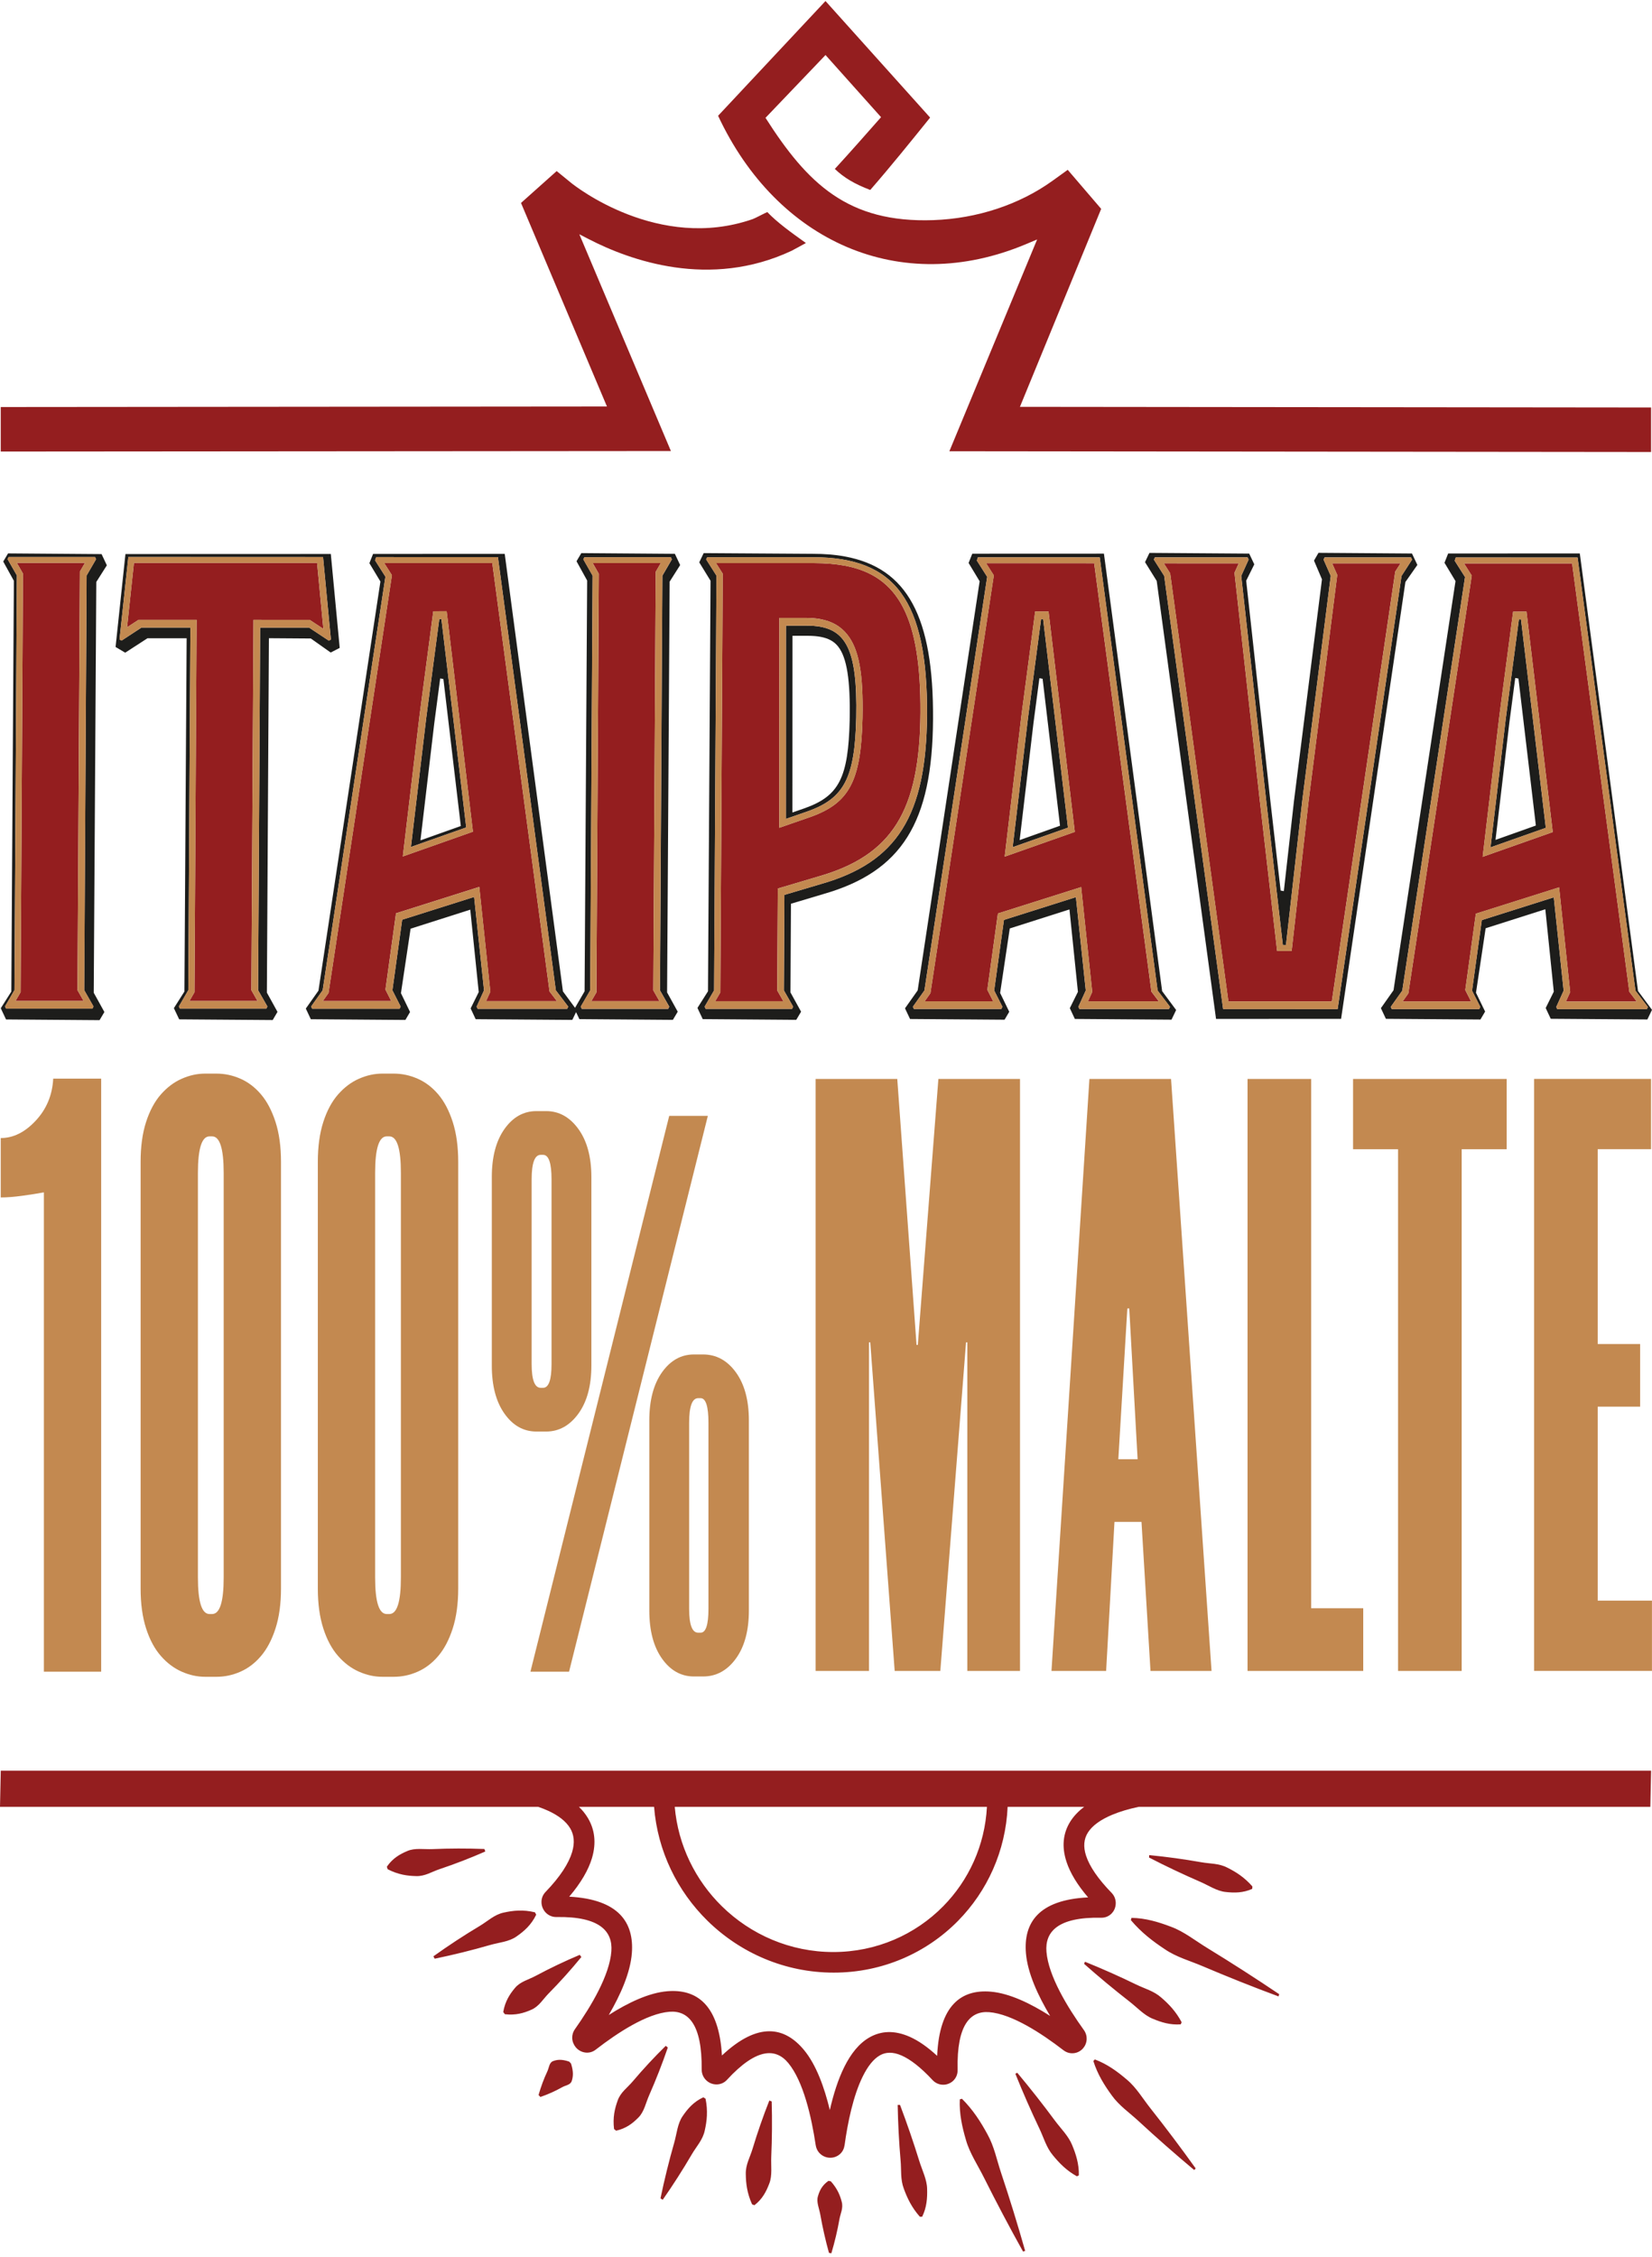 <svg width="153" height="209" viewBox="0 0 153 209" fill="none" xmlns="http://www.w3.org/2000/svg">
<path d="M78.694 66.668C78.569 72.017 77.718 73.696 74.554 74.832L73.39 75.238L73.397 58.875H74.824C75.271 58.875 75.651 58.909 75.986 58.969C76.721 59.105 77.24 59.386 77.617 59.861C78.435 60.887 78.766 62.986 78.692 66.666L78.694 66.668ZM74.719 57.934H72.791L72.784 75.829L74.813 75.126C78.194 73.922 79.17 72.01 79.297 66.481C79.431 59.846 78.285 57.936 74.717 57.934H74.719Z" fill="#1D1D1B"/>
<path d="M38.94 77.816L40.218 66.994L40.768 62.821L41.065 62.877L42.678 76.487L38.94 77.816ZM40.877 57.319H40.685L39.477 66.468L38.058 78.429L43.179 76.621L41.983 66.568L40.88 57.319H40.877Z" fill="#1D1D1B"/>
<path d="M24.762 93.203L24.664 93.404H16.661L16.565 93.199L17.44 91.691L17.633 58.113H13.101L11.263 59.317L11.071 59.217L11.886 51.575L29.919 51.582L30.647 59.223L30.453 59.324L28.627 58.117H24.096L23.904 91.694L24.764 93.201L24.762 93.203ZM24.905 59.098L28.788 59.125L30.627 60.425L31.462 59.995L30.638 51.299L11.618 51.305L10.704 59.91L11.596 60.439L13.658 59.103H17.286L17.081 91.814L16.104 93.355L16.596 94.392L25.256 94.455L25.7 93.699L24.717 91.916L24.905 59.098Z" fill="#1D1D1B"/>
<path d="M61.982 93.217L61.884 93.418H53.881L53.787 93.215L54.663 91.707L54.884 53.304L54.026 51.796L54.124 51.595H62.127L62.223 51.801L61.347 53.308L61.126 91.711L61.984 93.219L61.982 93.217ZM52.531 93.415H44.24L44.144 93.212L44.828 91.705L43.911 83.057L37.247 85.165L36.342 91.7L37.106 93.208L37.008 93.409H28.909L28.813 93.206L29.883 91.698L35.694 53.398L34.738 51.89L34.836 51.589L46.117 51.593L51.479 91.707L52.627 93.215L52.529 93.415H52.531ZM62.992 52.322L62.503 51.283L53.84 51.218L53.394 51.972L54.379 53.757L54.142 91.796L53.257 93.324L52.136 91.803L46.745 51.288L34.552 51.294L34.211 52.151L35.232 53.848L29.494 91.734L28.323 93.393L28.788 94.381L37.546 94.446L37.977 93.71L37.133 91.968L38.027 85.997L43.554 84.235L44.338 91.865L43.588 93.38L44.054 94.377L53.005 94.441L53.351 93.723L53.66 94.372L62.319 94.437L62.768 93.683L61.783 91.899L62.02 53.859L62.996 52.32L62.992 52.322Z" fill="#1D1D1B"/>
<path d="M76.029 81.862L72.648 82.866L72.599 91.711L73.457 93.219L73.359 93.42H65.356L65.26 93.217L66.135 91.709L66.357 53.306L65.4 51.798L65.499 51.598L75.334 51.602C82.854 51.604 85.917 55.525 85.857 66.182C85.803 75.532 83.08 79.855 76.029 81.862ZM78.243 51.529C77.338 51.361 76.355 51.281 75.24 51.283L65.172 51.218L64.761 52.073L65.807 53.779L65.57 91.794L64.594 93.335L65.085 94.372L73.745 94.437L74.192 93.683L73.209 91.899L73.256 83.686L76.272 82.785C83.516 80.707 86.357 76.168 86.413 66.595C86.467 57.1 84.025 52.595 78.247 51.529H78.243Z" fill="#1D1D1B"/>
<path d="M138.507 77.773L139.785 66.952L140.334 62.781L140.631 62.834L142.244 76.444L138.507 77.773ZM140.866 57.354H140.674L139.463 66.501L138.044 78.465L143.165 76.658L141.97 66.604L140.866 57.354Z" fill="#1D1D1B"/>
<path d="M152.52 93.449H144.228L144.132 93.246L144.816 91.738L143.902 83.093L137.238 85.201L136.333 91.736L137.095 93.244L136.996 93.444H128.897L128.801 93.241L129.871 91.734L135.682 53.433L134.726 51.925L134.825 51.624L146.105 51.629L151.467 91.743L152.616 93.25L152.517 93.451L152.52 93.449ZM151.704 91.76L146.313 51.247L134.121 51.254L133.781 52.113L134.802 53.81L129.062 91.696L127.892 93.355L128.354 94.343L137.11 94.406L137.544 93.67L136.699 91.928L137.593 85.957L143.12 84.197L143.904 91.827L143.154 93.342L143.621 94.339L152.571 94.403L153 93.511L151.704 91.765V91.76Z" fill="#1D1D1B"/>
<path d="M123.884 93.44L113.278 93.435L107.819 53.322L106.863 51.814L106.961 51.613H115.543L115.639 51.818L114.956 53.326L117.248 73.935L118.81 87.507H119.098L120.622 74.035L123.247 53.326L122.581 51.818L122.679 51.618H130.682L130.776 51.821L129.804 53.328L123.886 93.438L123.884 93.44ZM131.27 52.311L130.769 51.254L122.112 51.192L121.696 51.912L122.434 53.645L119.846 74.133L118.903 82.518L118.606 82.466L117.663 74.245L115.416 53.772L116.166 52.258L115.695 51.263L106.459 51.198L106.048 52.055L107.129 53.794L112.623 94.35L124.205 94.345L130.162 53.893L131.27 52.313V52.311Z" fill="#1D1D1B"/>
<path d="M94.436 77.791L95.714 66.969L96.264 62.799L96.561 62.854L98.174 76.464L94.436 77.791ZM96.61 57.339H96.418L95.207 66.486L93.788 78.449L98.909 76.641L97.714 66.586L96.61 57.336V57.339Z" fill="#1D1D1B"/>
<path d="M108.262 93.433H99.968L99.874 93.228L100.558 91.72L99.644 83.075L92.98 85.183L92.075 91.718L92.837 93.226L92.741 93.427H84.641L84.546 93.224L85.616 91.716L91.427 53.415L90.471 51.908L90.569 51.606L101.85 51.611L107.212 91.725L108.36 93.233L108.262 93.433ZM102.241 51.267L90.048 51.272L89.707 52.131L90.73 53.826L84.99 91.711L83.817 93.371L84.284 94.359L93.038 94.424L93.471 93.69L92.627 91.948L93.52 85.975L99.048 84.213L99.832 91.843L99.081 93.357L99.548 94.354L108.499 94.419L108.928 93.527L107.632 91.781L102.241 51.27V51.267Z" fill="#1D1D1B"/>
<path d="M8.021 53.288L7.8 91.691L8.658 93.199L8.562 93.4H0.561L0.465 93.197L1.341 91.689L1.562 53.286L0.702 51.778L0.8 51.578H8.803L8.897 51.783L8.021 53.291V53.288ZM9.895 52.347L9.408 51.31L0.746 51.245L0.299 51.999L1.285 53.783L1.048 91.823L0.071 93.362L0.559 94.401L9.221 94.466L9.668 93.712L8.682 91.928L8.919 53.888L9.895 52.349V52.347Z" fill="#1D1D1B"/>
<path d="M140.138 56.641L138.871 66.233L137.316 79.341L143.808 77.049L141.375 56.636L140.138 56.643V56.641ZM130.434 91.986L136.306 53.297L135.591 52.171H145.6L150.902 91.843L151.586 92.742H145.026L145.422 91.867L144.396 82.17L136.686 84.608L135.707 91.676L136.243 92.737H129.903L130.432 91.988L130.434 91.986ZM108.376 53.092L107.784 52.16L114.728 52.164L114.332 53.036L116.642 73.821L118.28 88.058H119.625L121.2 74.131L123.85 53.241L123.374 52.164H129.713L129.221 52.927L123.347 92.731H113.767L108.374 53.092H108.376ZM95.873 56.62L94.604 66.216L93.049 79.324L99.542 77.033L97.111 56.627L95.873 56.623V56.62ZM86.17 91.968L92.041 53.279L91.326 52.153L101.336 52.157L106.638 91.825L107.321 92.724H100.761L101.157 91.85L100.131 82.147L92.421 84.587L91.442 91.658L91.981 92.719H85.642L86.172 91.968H86.17ZM75.977 57.33C75.566 57.254 75.115 57.216 74.603 57.218H72.179L72.172 76.652L75.066 75.648C78.665 74.363 79.744 72.318 79.88 66.519C79.965 62.368 79.554 60.118 78.462 58.753C77.854 57.992 77.041 57.528 75.977 57.332V57.33ZM66.714 91.899L66.935 53.123L66.316 52.144H75.416C76.449 52.146 77.394 52.227 78.225 52.38C83.261 53.308 85.294 57.252 85.245 65.99C85.193 75.104 82.624 79.217 75.769 81.17L72.036 82.279L71.982 91.716L72.55 92.713H66.24L66.712 91.901L66.714 91.899ZM55.237 91.894L55.46 53.136L54.893 52.139H61.2L60.729 52.951L60.505 91.709L61.073 92.706H54.765L55.237 91.894ZM40.129 56.605L38.862 66.198L37.307 79.306L43.8 77.013L41.367 56.6L40.129 56.607V56.605ZM30.426 91.95L36.297 53.261L35.582 52.135H45.592L50.894 91.807L51.579 92.706H45.017L45.413 91.829L44.387 82.129L36.677 84.57L35.699 91.638L36.235 92.699H29.896L30.426 91.95ZM18.012 91.883L18.209 57.399H12.825L11.768 58.09L12.404 52.124L29.367 52.128L29.948 58.235L28.685 57.403L23.477 57.399L23.281 91.693L23.85 92.693H17.541L18.012 91.881V91.883ZM1.908 91.876L2.129 53.119L1.562 52.122H7.869L7.398 52.934L7.176 91.691L7.744 92.688H1.437L1.908 91.876Z" fill="#941E1F"/>
<path d="M75.772 81.17L72.038 82.279L71.985 91.716L72.552 92.713H66.243L66.714 91.901L66.938 53.125L66.319 52.146H75.419C76.451 52.148 77.396 52.229 78.227 52.383C83.263 53.31 85.296 57.254 85.247 65.993C85.196 75.106 82.626 79.219 75.772 81.173V81.17ZM75.334 51.602L65.499 51.598L65.4 51.798L66.354 53.306L66.135 91.709L65.26 93.217L65.356 93.418H73.359L73.457 93.219L72.599 91.711L72.648 82.865L76.029 81.862C83.08 79.855 85.803 75.532 85.857 66.182C85.917 55.525 82.854 51.604 75.334 51.602ZM98.909 76.643L93.788 78.452L95.207 66.488L96.418 57.339H96.61L97.714 66.588L98.909 76.643ZM95.873 56.623L94.604 66.218L93.049 79.326L99.542 77.035L97.111 56.627L95.873 56.623ZM143.167 76.658L138.046 78.467L139.465 66.503L140.676 57.356H140.868L141.972 66.606L143.167 76.661V76.658ZM140.138 56.641L138.871 66.234L137.316 79.341L143.806 77.049L141.375 56.636L140.138 56.643V56.641ZM145.028 92.737L145.424 91.865L144.398 82.167L136.688 84.605L135.709 91.673L136.246 92.735H129.905L130.434 91.986L136.306 53.297L135.591 52.171H145.6L150.902 91.843L151.586 92.742H145.026L145.028 92.737ZM151.47 91.74L146.107 51.627L134.827 51.622L134.728 51.923L135.685 53.431L129.873 91.731L128.803 93.239L128.899 93.44H136.998L137.097 93.241L136.335 91.734L137.24 85.201L143.904 83.091L144.818 91.736L144.135 93.244L144.231 93.444H152.524L152.62 93.246L151.472 91.738L151.47 91.74ZM100.764 92.722L101.159 91.85L100.134 82.147L92.423 84.587L91.445 91.658L91.983 92.719H85.645L86.174 91.968L92.046 53.279L91.331 52.151L101.34 52.155L106.642 91.823L107.328 92.722H100.768H100.764ZM101.852 51.611L90.571 51.606L90.473 51.908L91.427 53.415L85.616 91.716L84.546 93.224L84.641 93.424H92.741L92.839 93.226L92.077 91.718L92.982 85.183L99.647 83.075L100.56 91.72L99.877 93.228L99.973 93.429H108.266L108.365 93.23L107.216 91.722L101.854 51.609L101.852 51.611ZM129.226 52.927L123.352 92.731H113.771L108.378 53.092L107.786 52.16L114.73 52.164L114.334 53.036L116.645 73.821L118.282 88.058H119.627L121.202 74.131L123.852 53.241L123.376 52.164H129.715L129.223 52.927H129.226ZM130.776 51.823L130.682 51.622H122.679L122.581 51.821L123.247 53.328L120.622 74.038L119.098 87.509H118.81L117.248 73.937L114.956 53.326L115.639 51.818L115.543 51.618H106.961L106.863 51.816L107.819 53.324L113.278 93.438L123.884 93.442L129.802 53.333L130.774 51.825L130.776 51.823ZM79.299 66.483C79.17 72.012 78.196 73.922 74.815 75.128L72.787 75.831L72.793 57.936H74.722C78.29 57.936 79.436 59.85 79.302 66.483H79.299ZM75.979 57.332C75.568 57.256 75.117 57.218 74.605 57.22H72.181L72.174 76.652L75.068 75.648C78.667 74.365 79.746 72.318 79.883 66.519C79.968 62.368 79.556 60.118 78.464 58.753C77.856 57.994 77.045 57.528 75.979 57.332ZM45.022 92.704L45.417 91.832L44.392 82.132L36.682 84.572L35.703 91.64L36.239 92.702H29.898L30.428 91.952L36.3 53.264L35.585 52.137H45.594L50.896 91.809L51.582 92.708H45.02L45.022 92.704ZM46.119 51.593L34.836 51.589L34.738 51.89L35.694 53.398L29.883 91.698L28.813 93.206L28.909 93.406L37.008 93.411L37.106 93.21L36.342 91.702L37.247 85.167L43.911 83.06L44.828 91.707L44.144 93.215L44.24 93.415H52.531L52.63 93.217L51.481 91.709L46.119 51.595V51.593ZM43.179 76.625L38.058 78.434L39.477 66.472L40.688 57.323H40.88L41.983 66.573L43.179 76.625ZM40.131 56.607L38.864 66.2L37.309 79.308L43.802 77.015L41.369 56.603L40.131 56.609V56.607ZM7.4 52.936L7.179 91.694L7.746 92.691H1.437L1.908 91.879L2.129 53.121L1.562 52.124H7.869L7.398 52.936H7.4ZM8.899 51.781L8.803 51.58H0.8L0.702 51.778L1.562 53.286L1.343 91.689L0.467 93.197L0.563 93.397H8.566L8.662 93.199L7.804 91.691L8.025 53.288L8.901 51.781H8.899ZM60.729 52.954L60.505 91.711L61.073 92.708H54.765L55.235 91.896L55.458 53.139L54.891 52.142H61.198L60.726 52.954H60.729ZM62.219 51.798L62.123 51.598H54.12L54.021 51.796L54.879 53.304L54.658 91.707L53.782 93.215L53.876 93.415H61.879L61.977 93.217L61.12 91.709L61.341 53.306L62.217 51.798H62.219ZM23.85 92.695H17.541L18.012 91.883L18.211 57.399H12.827L11.77 58.09L12.407 52.124L29.369 52.128L29.95 58.235L28.688 57.403L23.48 57.399L23.283 91.694L23.853 92.693L23.85 92.695ZM28.627 58.119L30.453 59.326L30.647 59.225L29.919 51.584L11.886 51.578L11.071 59.217L11.263 59.317L13.101 58.11H17.633L17.44 91.689L16.565 93.197L16.661 93.397H24.664L24.762 93.199L23.902 91.691L24.094 58.115H28.627V58.119Z" fill="#C38950"/>
<path d="M74.565 22.451C73.258 21.516 72.02 20.631 71.062 19.638C70.838 19.727 69.934 20.214 69.71 20.29C60.988 23.323 53.262 17.229 52.924 16.957L51.557 15.842L48.253 18.793L56.213 37.642L0.069 37.691V41.813L62.136 41.766L53.655 21.692L54.54 22.15C58.365 24.123 65.731 26.773 73.301 23.229C73.517 23.127 74.42 22.618 74.639 22.504L74.561 22.446L74.565 22.451ZM101.988 19.344L98.887 15.726L97.491 16.732C94.418 18.947 90.497 20.243 86.447 20.383C78.529 20.662 74.786 17.006 70.897 10.911L76.455 5.096L81.599 10.85C80.177 12.465 78.77 14.058 77.318 15.644C78.178 16.464 79.143 17.035 80.598 17.591C82.523 15.38 84.3 13.172 86.143 10.888L76.453 0.095L66.506 10.721C71.94 22.355 83.355 27.532 95.069 22.589L96.054 22.174L87.926 41.786L152.915 41.853V37.733L94.461 37.673L101.984 19.344H101.988Z" fill="#941E1F"/>
<path d="M152.846 167.311H105.469C104.542 167.507 103.711 167.752 102.996 168.053C101.939 168.497 101.164 169.046 100.753 169.699C100.384 170.284 100.308 171 100.589 171.85C100.911 172.822 101.671 173.96 102.944 175.271L102.949 175.275C103.217 175.554 103.338 175.898 103.335 176.234C103.335 176.422 103.297 176.605 103.23 176.768C103.159 176.937 103.054 177.091 102.92 177.22C102.683 177.448 102.361 177.588 101.984 177.582H101.979C97.949 177.499 96.762 178.898 96.919 180.747C97.106 182.966 98.833 185.825 100.377 187.975L100.382 187.98C100.576 188.254 100.652 188.549 100.641 188.834C100.627 189.151 100.507 189.443 100.317 189.664C100.105 189.914 99.796 190.088 99.452 190.125C99.13 190.161 98.793 190.083 98.485 189.847C96.434 188.265 93.717 186.501 91.628 186.327C89.896 186.184 88.594 187.444 88.69 191.667C88.701 192.093 88.529 192.45 88.263 192.695C88.147 192.802 88.006 192.889 87.852 192.951C87.702 193.012 87.537 193.045 87.37 193.047C87.012 193.049 86.65 192.916 86.366 192.612C85.267 191.428 84.32 190.705 83.509 190.344C82.693 189.983 82.032 190.018 81.496 190.322C80.879 190.672 80.356 191.368 79.916 192.253C79.02 194.051 78.509 196.553 78.22 198.652H78.216C78.149 199.141 77.87 199.477 77.512 199.66C77.318 199.761 77.103 199.81 76.891 199.808C76.67 199.808 76.451 199.754 76.254 199.649C75.899 199.46 75.618 199.118 75.544 198.63C75.15 196.003 74.402 192.728 73.01 191.04C71.875 189.664 70.103 189.575 67.329 192.592L67.324 192.599C67.045 192.898 66.683 193.027 66.325 193.018C66.156 193.014 65.99 192.978 65.841 192.918C65.689 192.855 65.546 192.764 65.423 192.65C65.157 192.403 64.983 192.048 64.985 191.626V191.622C65.032 187.411 63.72 186.151 62 186.289C59.911 186.456 57.214 188.216 55.179 189.793C54.873 190.032 54.533 190.105 54.209 190.065C53.852 190.021 53.532 189.833 53.313 189.566L53.309 189.559C53.126 189.331 53.007 189.041 52.996 188.729C52.987 188.453 53.061 188.167 53.246 187.904C54.765 185.754 56.461 182.897 56.622 180.68C56.754 178.842 55.556 177.448 51.541 177.517C51.155 177.526 50.822 177.376 50.574 177.138C50.444 177.013 50.342 176.861 50.268 176.694C50.199 176.536 50.156 176.362 50.15 176.183C50.136 175.837 50.25 175.478 50.527 175.193C51.888 173.779 52.672 172.552 52.987 171.502C53.248 170.627 53.163 169.893 52.806 169.296C52.415 168.644 51.7 168.1 50.748 167.668C50.465 167.538 50.163 167.42 49.843 167.313H0L0.071 163.965H152.917L152.846 167.313V167.311ZM100.417 167.311H93.322C93.138 171.426 91.425 175.13 88.73 177.869C85.812 180.834 81.742 182.665 77.213 182.665C72.684 182.665 68.551 180.831 65.53 177.869C62.739 175.13 60.901 171.426 60.577 167.311H53.615C53.943 167.625 54.22 167.969 54.441 168.339C55.078 169.401 55.248 170.647 54.821 172.073C54.497 173.15 53.82 174.336 52.719 175.632C57.337 175.878 58.724 178.052 58.521 180.84C58.389 182.654 57.475 184.714 56.379 186.59C58.153 185.459 60.096 184.525 61.819 184.387C64.496 184.173 66.589 185.595 66.862 190.337C70.253 187.155 72.709 187.703 74.476 189.847C75.597 191.207 76.35 193.295 76.855 195.391C77.177 193.975 77.613 192.563 78.203 191.381C78.799 190.186 79.559 189.211 80.531 188.66C81.581 188.065 82.812 187.969 84.253 188.607C85.037 188.954 85.882 189.528 86.795 190.373C87.003 185.624 89.074 184.206 91.749 184.427C93.485 184.57 95.457 185.526 97.258 186.675C96.126 184.784 95.171 182.7 95.017 180.876C94.781 178.088 96.146 175.922 100.775 175.699C99.758 174.513 99.108 173.418 98.778 172.416C98.304 170.982 98.46 169.735 99.128 168.671C99.448 168.165 99.881 167.712 100.415 167.311H100.417ZM91.407 167.311H62.491C62.804 170.899 64.419 174.127 66.857 176.52C69.525 179.138 73.175 180.758 77.177 180.758C81.178 180.758 84.776 179.138 87.354 176.52C89.711 174.127 91.217 170.899 91.404 167.311H91.407ZM76.951 201.993C77.561 202.685 77.803 203.291 77.954 203.88C78.12 204.471 77.836 204.964 77.745 205.5C77.557 206.568 77.304 207.621 76.994 208.66L76.773 208.611C76.446 207.429 76.183 206.26 75.979 205.107C75.881 204.529 75.591 203.909 75.749 203.39C75.894 202.868 76.129 202.364 76.732 201.944L76.954 201.993H76.951ZM109.354 187.453C108.391 187.527 107.562 187.273 106.763 186.936C105.961 186.615 105.315 185.892 104.604 185.341C103.181 184.233 101.78 183.071 100.404 181.853L100.482 181.657C102.089 182.306 103.673 183.01 105.232 183.769C106.012 184.15 106.861 184.362 107.549 184.973C108.242 185.571 108.903 186.249 109.435 187.257L109.357 187.453H109.354ZM35.826 172.862C36.355 172.086 37.021 171.7 37.721 171.406C38.415 171.098 39.273 171.263 40.062 171.227C41.642 171.158 43.243 171.156 44.866 171.216L44.946 171.448C43.556 172.057 42.147 172.603 40.71 173.083C39.993 173.322 39.345 173.759 38.532 173.725C37.725 173.707 36.885 173.594 35.906 173.092L35.826 172.86V172.862ZM115.974 174.91C115.134 175.287 114.321 175.289 113.514 175.197C112.708 175.122 111.93 174.586 111.142 174.247C109.564 173.562 107.989 172.818 106.419 172.008L106.434 171.783C108.05 171.941 109.66 172.16 111.267 172.445C112.071 172.588 112.887 172.536 113.671 172.945C114.457 173.337 115.235 173.821 115.99 174.684L115.974 174.91ZM46.606 186.316C46.78 185.319 47.209 184.659 47.696 184.083C48.177 183.494 48.963 183.316 49.62 182.961C50.934 182.257 52.292 181.61 53.691 181.019L53.843 181.219C52.88 182.395 51.877 183.515 50.829 184.576C50.304 185.105 49.91 185.81 49.209 186.102C48.519 186.407 47.766 186.633 46.758 186.517L46.608 186.314L46.606 186.316ZM56.87 197.147C56.74 196.072 56.933 195.262 57.203 194.515C57.46 193.759 58.108 193.319 58.593 192.746C59.562 191.602 60.583 190.5 61.658 189.445L61.85 189.601C61.33 191.114 60.755 192.579 60.13 194.002C59.812 194.711 59.663 195.556 59.124 196.085C58.597 196.623 57.989 197.093 57.062 197.303L56.87 197.147ZM69.65 204.114C69.183 203.071 69.082 202.176 69.071 201.318C69.047 200.452 69.462 199.765 69.69 199.005C70.15 197.481 70.671 195.982 71.252 194.508L71.471 194.597C71.518 196.326 71.504 198.028 71.43 199.707C71.393 200.546 71.542 201.46 71.247 202.196C70.968 202.939 70.602 203.644 69.869 204.204L69.65 204.117V204.114ZM85.191 205.268C84.427 204.402 84.023 203.537 83.708 202.674C83.379 201.81 83.489 200.947 83.41 200.086C83.261 198.36 83.169 196.636 83.138 194.912H83.355C84.007 196.64 84.601 198.367 85.135 200.093C85.399 200.956 85.85 201.822 85.864 202.683C85.891 203.544 85.83 204.407 85.406 205.268H85.191ZM99.74 201.527C98.773 200.994 98.105 200.303 97.511 199.576C96.903 198.853 96.662 197.939 96.264 197.107C95.471 195.44 94.729 193.748 94.037 192.03L94.215 191.937C95.424 193.384 96.584 194.858 97.692 196.357C98.246 197.109 98.952 197.778 99.298 198.637C99.653 199.491 99.937 200.383 99.919 201.434L99.74 201.527ZM104.792 177.595C106.095 177.613 107.297 177.976 108.476 178.427C109.658 178.862 110.722 179.723 111.839 180.401C114.066 181.764 116.276 183.182 118.472 184.661L118.412 184.868C116.048 183.992 113.7 183.055 111.367 182.063C110.201 181.565 108.986 181.246 107.889 180.503C106.789 179.776 105.713 178.965 104.734 177.802L104.792 177.595ZM101.4 190.703C102.562 191.142 103.492 191.827 104.363 192.572C105.243 193.306 105.84 194.336 106.559 195.242C107.991 197.053 109.386 198.907 110.74 200.798L110.599 200.943C108.84 199.471 107.12 197.959 105.44 196.406C104.6 195.628 103.639 194.977 102.964 194.029C102.281 193.09 101.653 192.093 101.26 190.85L101.4 190.705V190.703ZM65.344 194.339C65.577 195.483 65.467 196.406 65.273 197.276C65.092 198.153 64.496 198.762 64.076 199.484C63.233 200.925 62.333 202.332 61.377 203.7L61.171 203.568C61.537 201.817 61.96 200.102 62.44 198.425C62.681 197.586 62.746 196.634 63.226 195.951C63.693 195.26 64.245 194.624 65.141 194.209L65.344 194.341V194.339ZM49.66 177.301C49.204 178.249 48.545 178.826 47.844 179.312C47.147 179.814 46.208 179.868 45.375 180.111C43.702 180.595 41.997 181.016 40.259 181.376L40.14 181.155C41.537 180.156 42.964 179.219 44.428 178.344C45.16 177.91 45.788 177.283 46.66 177.104C47.524 176.913 48.436 176.812 49.544 177.08L49.662 177.301H49.66ZM89.092 194.348C90.127 195.376 90.83 196.491 91.451 197.631C92.084 198.766 92.314 200.011 92.716 201.206C93.516 203.601 94.258 206.013 94.946 208.437L94.747 208.491C93.482 206.22 92.276 203.934 91.123 201.632C90.549 200.481 89.803 199.375 89.461 198.162C89.106 196.953 88.833 195.719 88.893 194.399L89.092 194.345V194.348ZM52.886 191.087C53.128 191.845 53.079 192.3 52.958 192.679C52.849 193.07 52.388 193.092 52.075 193.27C51.45 193.625 50.775 193.928 50.051 194.18L49.879 193.997C50.1 193.219 50.371 192.492 50.69 191.814C50.851 191.477 50.862 190.984 51.226 190.859C51.579 190.723 52.002 190.661 52.714 190.904L52.886 191.084V191.087Z" fill="#941E1F"/>
<path d="M94.468 99.91V154.729H89.588V124.3H89.47L87.088 154.729H82.861L80.6 124.3H80.481V154.729H75.539V99.91H83.1L84.885 124.536H85.004L86.909 99.91H94.47H94.468ZM64.663 129.47C64.105 129.47 63.825 130.23 63.825 131.751V148.981C63.825 150.453 64.105 151.189 64.663 151.189H64.886C65.369 151.189 65.613 150.453 65.613 148.981V131.751C65.613 130.23 65.369 129.47 64.886 129.47H64.663ZM64.272 155.242C63.079 155.242 62.092 154.689 61.309 153.585C60.528 152.481 60.136 150.998 60.136 149.131V131.533C60.136 129.668 60.528 128.183 61.309 127.079C62.092 125.975 63.079 125.422 64.272 125.422H65.11C66.339 125.422 67.353 125.975 68.155 127.079C68.955 128.183 69.357 129.668 69.357 131.533V149.131C69.357 150.998 68.955 152.481 68.155 153.585C67.353 154.689 66.339 155.242 65.11 155.242H64.272ZM50.076 106.938C49.517 106.938 49.238 107.701 49.238 109.22V126.303C49.238 127.775 49.517 128.511 50.076 128.511H50.299C50.82 128.511 51.081 127.775 51.081 126.303V109.22C51.081 107.699 50.82 106.938 50.299 106.938H50.076ZM61.98 103.329L49.126 154.798H52.703L65.557 103.329H61.98ZM49.685 132.561C48.492 132.561 47.504 132.01 46.722 130.904C45.94 129.8 45.549 128.314 45.549 126.45V108.999C45.549 107.135 45.94 105.649 46.722 104.545C47.504 103.441 48.492 102.888 49.685 102.888H50.578C51.772 102.888 52.768 103.441 53.568 104.545C54.368 105.649 54.77 107.135 54.77 108.999V126.45C54.77 128.317 54.368 129.8 53.568 130.904C52.766 132.008 51.769 132.561 50.578 132.561H49.685ZM35.817 105.228C35.102 105.228 34.742 106.354 34.742 108.607V146.08C34.742 148.332 35.1 149.459 35.817 149.459H36.056C36.771 149.459 37.128 148.332 37.128 146.08V108.607C37.128 106.356 36.771 105.228 36.056 105.228H35.817ZM35.399 155.271C34.684 155.271 33.969 155.115 33.252 154.8C32.537 154.486 31.889 154.002 31.315 153.346C30.738 152.693 30.28 151.841 29.943 150.792C29.606 149.744 29.436 148.515 29.436 147.101V107.585C29.436 106.171 29.606 104.94 29.943 103.894C30.28 102.848 30.738 101.996 31.315 101.34C31.891 100.686 32.537 100.2 33.252 99.888C33.967 99.573 34.684 99.417 35.399 99.417H36.474C37.229 99.417 37.964 99.573 38.681 99.888C39.396 100.202 40.033 100.686 40.589 101.34C41.146 101.996 41.592 102.845 41.93 103.894C42.267 104.942 42.437 106.171 42.437 107.585V147.101C42.437 148.515 42.267 149.746 41.93 150.792C41.592 151.841 41.146 152.69 40.589 153.346C40.033 154.002 39.396 154.486 38.681 154.8C37.966 155.115 37.229 155.271 36.474 155.271H35.399ZM19.404 105.228C18.689 105.228 18.33 106.354 18.33 108.607V146.08C18.33 148.332 18.687 149.459 19.404 149.459H19.643C20.358 149.459 20.716 148.332 20.716 146.08V108.607C20.716 106.356 20.358 105.228 19.643 105.228H19.404ZM18.986 155.271C18.271 155.271 17.554 155.115 16.839 154.8C16.124 154.486 15.476 154.002 14.902 153.346C14.326 152.693 13.868 151.841 13.53 150.792C13.193 149.744 13.023 148.515 13.023 147.101V107.585C13.023 106.171 13.191 104.94 13.53 103.894C13.868 102.848 14.326 101.996 14.902 101.34C15.479 100.686 16.124 100.2 16.839 99.888C17.554 99.573 18.271 99.417 18.986 99.417H20.059C20.814 99.417 21.549 99.573 22.266 99.888C22.981 100.202 23.618 100.686 24.174 101.34C24.731 101.996 25.177 102.845 25.517 103.894C25.855 104.942 26.024 106.171 26.024 107.585V147.101C26.024 148.515 25.855 149.746 25.517 150.792C25.18 151.841 24.731 152.69 24.174 153.346C23.618 154.002 22.981 154.486 22.266 154.8C21.551 155.115 20.814 155.271 20.059 155.271H18.986ZM4.064 154.8V110.413C3.499 110.518 2.833 110.623 2.067 110.728C1.3 110.833 0.635 110.884 0.069 110.884V105.384C1.229 105.384 2.308 104.848 3.309 103.773C4.31 102.701 4.848 101.405 4.929 99.883H9.37V154.798H4.064V154.8ZM147.973 106.419V124.456H151.901V130.259H147.973V148.218H152.996V154.727H142.079V99.908H152.913V106.416H147.973V106.419ZM139.541 106.419H135.374V154.729H129.48V106.419H125.313V99.91H139.541V106.419ZM121.435 99.91V148.926H126.256V154.729H115.541V99.91H121.435ZM103.574 135.124H105.36L104.586 121.164H104.408L103.574 135.124ZM105.717 140.927H103.217L102.444 154.729H97.383L100.896 99.91H108.456L112.207 154.729H106.553L105.719 140.927H105.717Z" fill="#C38950"/>
</svg>
